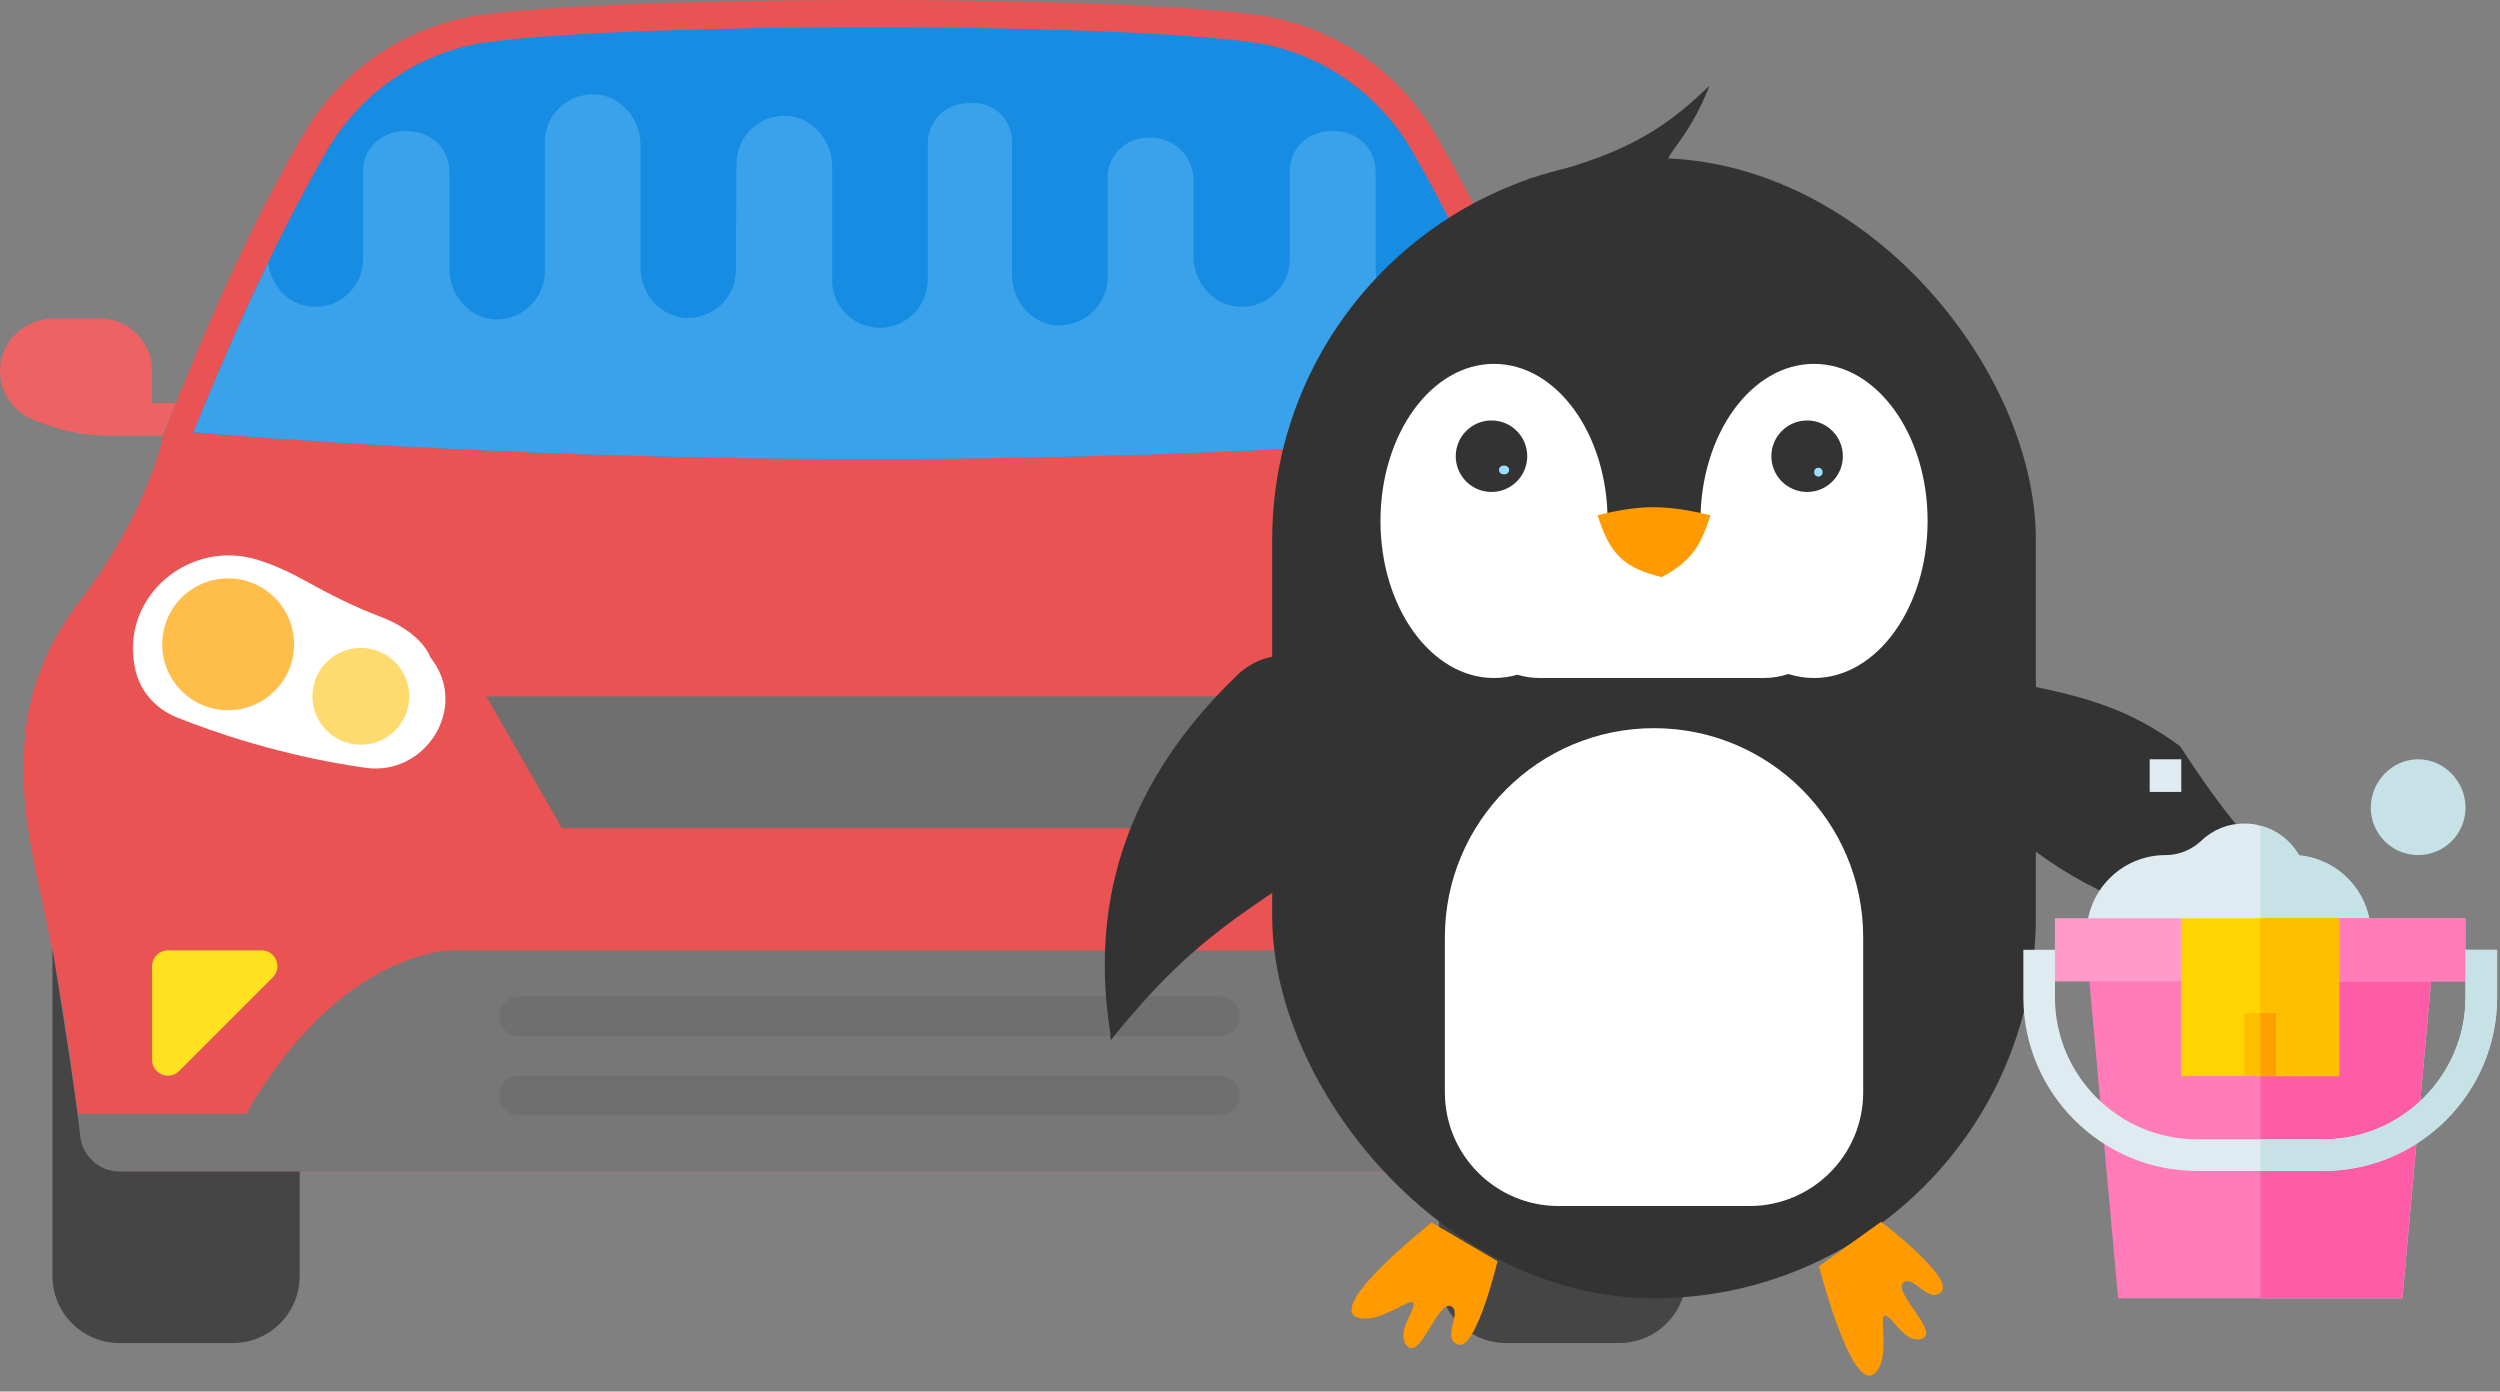<svg width="521" height="290" viewBox="0 0 521 290" fill="none" xmlns="http://www.w3.org/2000/svg">
<rect x="0" y="0" width="521" height="290" fill="#808080" stroke="none"/>
<path d="M357.3 155.561C356.768 144.803 352.77 134.498 346.202 125.949C331.39 106.665 328.503 91.354 328.503 91.354C316.874 60.882 306.535 40.578 298.937 27.692C290.942 14.16 277.115 5.044 261.523 3.04C230.167 -1.013 132.17 -1.013 100.815 3.04C85.233 5.056 71.407 14.171 63.412 27.692C55.813 40.578 45.486 60.882 33.845 91.354C33.845 91.354 30.958 106.665 16.146 125.949C9.59 134.498 5.581 144.803 5.06 155.561C3.939 178.899 10.7 184.029 16.747 236.843C17.223 240.999 20.733 244.124 24.923 244.124H337.45C341.64 244.124 345.15 240.988 345.626 236.843C347.324 222.032 352.364 191.989 352.364 191.989C356.779 177.053 357.741 164.88 357.3 155.561Z" fill="#E95353"/>
<path d="M321.922 90.131C312.75 67.178 303.396 47.135 294.088 31.157C287.033 19.074 274.588 10.638 260.819 8.792C229.395 4.625 132.747 4.659 101.549 8.792C87.779 10.638 75.334 19.075 68.279 31.157C58.846 47.338 49.368 67.653 40.332 90.131C134.048 97.503 228.194 97.503 321.922 90.131Z" fill="#168DE2"/>
<path d="M308.617 116.675C305.038 117.796 301.71 119.37 298.924 120.933C293.85 123.764 288.641 126.402 283.206 128.463C274.192 131.883 272.663 136.99 272.663 136.99C272.392 137.341 272.131 137.692 271.882 138.054C265.042 148.212 274.022 161.732 286.15 160.011C303.69 157.531 318.139 152.447 325.477 149.503C329.678 147.815 332.962 144.306 334.038 139.9C334.14 139.481 334.231 139.062 334.309 138.654C337.005 124.115 322.737 112.27 308.617 116.675Z" fill="white"/>
<path d="M327.356 198.059H307.844C304.912 198.059 303.44 201.603 305.512 203.687L325.023 223.198C327.095 225.27 330.651 223.798 330.651 220.865V201.354C330.65 199.531 329.178 198.059 327.356 198.059Z" fill="#FFE21F"/>
<path d="M345.62 236.82C345.144 240.988 341.623 244.124 337.433 244.124H299.895V265.911C299.895 273.622 306.145 279.885 313.868 279.885H337.445C345.157 279.885 351.419 273.634 351.419 265.911V197.707C349.867 207.151 346.855 226.028 345.62 236.82Z" fill="#454545"/>
<path d="M362.085 74.879C360.952 69.805 356.185 66.363 350.987 66.363H341.566C335.53 66.363 330.638 71.255 330.638 77.291V84.005H325.645L328.509 90.811H339.494C345.178 90.811 350.806 89.588 355.97 87.222C360.624 85.093 363.229 79.997 362.085 74.879Z" fill="#ED6262"/>
<path d="M314.798 148.007C322.385 148.007 328.534 141.857 328.534 134.271C328.534 126.685 322.385 120.535 314.798 120.535C307.212 120.535 301.062 126.685 301.062 134.271C301.062 141.857 307.212 148.007 314.798 148.007Z" fill="#FFBD49"/>
<path d="M287.168 155.199C292.74 155.199 297.257 150.681 297.257 145.109C297.257 139.537 292.74 135.02 287.168 135.02C281.595 135.02 277.078 139.537 277.078 145.109C277.078 150.681 281.595 155.199 287.168 155.199Z" fill="#FFDB6F"/>
<path d="M261.021 145.121L245.247 172.592H117.106L101.332 145.121H261.021Z" fill="#6F6F6F"/>
<path d="M90.463 138.054C90.225 137.692 89.964 137.341 89.681 136.99C89.681 136.99 88.152 131.883 79.138 128.463C73.703 126.402 68.505 123.764 63.421 120.932C60.624 119.37 57.306 117.796 53.728 116.674C39.618 112.258 25.339 124.114 28.023 138.654C28.102 139.073 28.193 139.481 28.283 139.9C29.359 144.305 32.643 147.815 36.844 149.503C44.182 152.447 58.631 157.531 76.183 160.011C88.322 161.732 97.302 148.212 90.463 138.054Z" fill="white"/>
<path d="M54.506 198.059H34.995C33.171 198.059 31.699 199.531 31.699 201.354V220.865C31.699 223.798 35.255 225.27 37.327 223.198L56.838 203.687C58.91 201.614 57.438 198.059 54.506 198.059Z" fill="#FFE21F"/>
<path d="M311.085 232.109C290.77 196.96 267.409 198.058 267.409 198.058H94.936C94.936 198.058 71.586 196.96 51.259 232.109H16.145L16.575 236.639C16.971 240.897 20.527 244.124 24.785 244.124H337.572C341.83 244.124 345.385 240.897 345.782 236.639L346.213 232.11L311.085 232.109Z" fill="#777777"/>
<path d="M24.918 244.137C20.728 244.137 17.207 240.989 16.732 236.833C15.497 226.041 12.474 207.153 10.934 197.721V265.924C10.934 273.636 17.184 279.898 24.907 279.898H48.483C56.195 279.898 62.457 273.648 62.457 265.924V244.137H24.918V244.137Z" fill="#454545"/>
<path d="M31.702 84.005V77.291C31.702 71.255 26.81 66.363 20.786 66.363H11.365C6.168 66.363 1.4 69.806 0.267 74.879C-0.876 79.985 1.74 85.093 6.382 87.21C11.557 89.577 17.174 90.8 22.859 90.8H33.843L36.708 83.994H31.702V84.005Z" fill="#ED6262"/>
<path d="M47.544 148.007C55.131 148.007 61.28 141.857 61.28 134.271C61.28 126.685 55.131 120.535 47.544 120.535C39.958 120.535 33.809 126.685 33.809 134.271C33.809 141.857 39.958 148.007 47.544 148.007Z" fill="#FFBD49"/>
<path d="M75.195 155.199C80.767 155.199 85.285 150.681 85.285 145.109C85.285 139.537 80.767 135.02 75.195 135.02C69.623 135.02 65.106 139.537 65.106 145.109C65.106 150.681 69.623 155.199 75.195 155.199Z" fill="#FFDB6F"/>
<path d="M254.204 207.676H108.149C105.861 207.676 104.016 209.533 104.016 211.809C104.016 214.096 105.861 215.942 108.149 215.942H254.193C256.48 215.942 258.326 214.085 258.326 211.809C258.337 209.522 256.48 207.676 254.204 207.676Z" fill="#6F6F6F"/>
<path d="M254.204 224.174H108.149C105.861 224.174 104.016 226.031 104.016 228.307C104.016 230.594 105.861 232.44 108.149 232.44H254.193C256.48 232.44 258.326 230.583 258.326 228.307C258.337 226.02 256.48 224.174 254.204 224.174Z" fill="#6F6F6F"/>
<path d="M306.611 55.119V56.534C306.611 62.23 301.934 66.794 296.125 66.556C290.769 66.216 286.67 61.426 286.67 55.957V35.642C286.67 30.852 282.684 27.206 277.894 27.331C277.781 27.331 277.781 27.331 277.668 27.331C277.668 27.331 277.668 27.331 277.555 27.331C272.764 27.217 268.779 30.864 268.779 35.642V54.021C268.779 59.716 263.876 64.28 258.18 63.929C252.823 63.703 248.724 58.8 248.724 53.443V37.465C248.724 32.675 244.739 28.689 239.836 28.689H239.156C234.592 28.689 230.833 32.449 230.833 37.013V57.792C230.833 63.488 226.043 68.04 220.234 67.814C214.877 67.474 210.892 62.684 210.892 57.215V29.357C210.892 24.918 207.019 21.159 202.455 21.498H201.776C197.099 21.498 193.351 25.258 193.351 29.822V58.301C193.351 63.771 188.912 68.323 183.329 68.323C177.973 68.323 173.534 63.997 173.421 58.641V34.737C173.421 29.267 169.322 24.489 163.965 24.138C158.156 23.912 153.48 28.464 153.48 34.16L153.366 56.242C153.366 61.937 148.701 66.49 142.881 66.263C137.626 65.935 133.641 61.315 133.481 56.083V30.172C133.481 24.794 129.439 19.981 124.06 19.664C118.296 19.415 113.54 23.956 113.54 29.663V56.806C113.381 62.367 108.716 66.794 102.997 66.568C97.64 66.228 93.655 61.438 93.655 55.969V35.642C93.655 30.852 89.556 27.206 84.766 27.331C84.653 27.331 84.653 27.331 84.653 27.331C84.539 27.331 84.539 27.331 84.539 27.331C79.636 27.217 75.65 30.864 75.65 35.642V54.021C75.65 59.716 70.861 64.28 65.165 63.929C60.205 63.736 56.513 59.592 55.879 54.791C50.614 65.695 45.394 77.506 40.32 90.121C134.036 97.504 228.194 97.504 321.91 90.121C316.859 77.472 311.74 65.809 306.611 55.119Z" fill="#3AA2EB"/>
<path d="M410.741 165.54C438.917 194.937 467.587 194.762 485.67 191.985L486.895 191.985C471.795 179.739 464.822 171.615 454.327 155.5C443.379 147.521 434.099 144.631 413.924 141.297C405.97 147.861 404.032 158.54 410.741 165.54Z" fill="#333333"/>
<path d="M257.865 140.676C228.468 168.853 228.642 197.522 231.419 215.606V216.83C243.665 201.73 251.789 194.758 267.905 184.263C275.883 173.315 278.773 164.035 282.107 143.86C275.543 135.906 264.864 133.968 257.865 140.676Z" fill="#333333"/>
<rect x="265.129" y="32.943" width="159.144" height="237.619" rx="79.572" fill="#333333"/>
<path d="M356.287 17.836C345.779 27.996 337.598 32.36 318.277 37.345L348.382 34.318C345.536 32.887 351.136 30.832 356.287 17.836Z" fill="#333333"/>
<path d="M283.911 274.781C274.336 273.702 298.354 254.775 298.354 254.775L312.086 262.825C312.086 262.825 307.65 281.445 303.917 280.227C300.185 279.009 305.022 273.163 302.26 272.177C299.499 271.191 295.797 284.127 293.027 280.227C291.042 277.432 295.004 272.957 294.566 271.585C294.127 270.214 288.228 275.268 283.911 274.781Z" fill="#FF9A00"/>
<path d="M391.49 285.214C386.61 293.523 379.088 263.883 379.088 263.883L392.027 254.612C392.027 254.612 407.234 266.238 404.603 269.152C401.971 272.067 398.598 265.27 396.575 267.392C394.551 269.514 404.863 278.157 400.173 279.102C396.812 279.778 394.335 274.338 392.904 274.181C391.473 274.023 393.69 281.468 391.49 285.214Z" fill="#FF9A00"/>
<path fill-rule="evenodd" clip-rule="evenodd" d="M311.358 141.298C313.022 141.298 314.646 141.06 316.213 140.609C317.706 141.057 319.288 141.298 320.927 141.298H367.514C369.326 141.298 371.069 141.003 372.699 140.459C374.417 141.008 376.206 141.298 378.045 141.298C391.116 141.298 401.712 126.642 401.712 108.564C401.712 90.486 391.116 75.83 378.045 75.83C364.974 75.83 354.378 90.486 354.378 108.564L335.025 108.564C335.025 90.486 324.429 75.83 311.358 75.83C298.287 75.83 287.691 90.486 287.691 108.564C287.691 126.642 298.287 141.298 311.358 141.298Z" fill="white"/>
<path d="M356.461 107.379C347.286 105.201 342.117 105.089 332.941 107.379C335.533 115.653 338.533 118.369 346.325 120.27C352.088 117.096 354.303 114.274 356.461 107.379Z" fill="#FF9A00"/>
<circle cx="310.826" cy="95.076" r="7.451" fill="#333333"/>
<circle cx="376.603" cy="95.076" r="7.451" fill="#333333"/>
<ellipse cx="378.948" cy="98.402" rx="0.878" ry="0.924" fill="#9DDDFF"/>
<ellipse cx="313.441" cy="97.939" rx="1.063" ry="0.924" fill="#9DDDFF"/>
<path d="M301.109 195.343C301.109 171.268 320.626 151.752 344.7 151.752C368.775 151.752 388.291 171.268 388.291 195.343V227.626C388.291 240.721 377.675 251.337 364.58 251.337H324.82C311.725 251.337 301.109 240.721 301.109 227.626V195.343Z" fill="white"/>
<path d="M494.069 194.654H434.832C434.832 185.571 442.204 178.199 451.287 178.199C454.05 178.199 456.684 177.146 458.724 175.237C461.159 172.868 464.384 171.617 467.741 171.617C468.86 171.617 469.979 171.748 471.032 172.078C474.455 172.934 477.351 175.171 479.127 178.265C487.487 179.054 494.069 186.097 494.069 194.654Z" fill="#DEECF1"/>
<path d="M494.068 194.653H471.031V172.078C474.454 172.933 477.35 175.171 479.127 178.265C487.486 179.054 494.068 186.097 494.068 194.653Z" fill="#C6E2E7"/>
<path d="M507.232 197.945L500.65 270.565H441.414L434.832 197.945H507.232Z" fill="#FF7CB9"/>
<path d="M507.231 197.945L500.65 270.565H471.031V197.945H507.231Z" fill="#A8D3D8"/>
<path d="M507.231 197.945L500.65 270.565H471.031V197.945H507.231Z" fill="#FF5CA8"/>
<path d="M517.103 201.828L513.812 204.527H428.248L424.957 201.828L428.248 197.945V191.363H454.575L461.157 197.945H480.903L487.484 191.363H513.812V197.945L517.103 201.828Z" fill="#FF9AC9"/>
<path d="M517.104 201.828L513.813 204.527H471.031V197.945H480.904L487.486 191.363H513.813V197.945L517.104 201.828Z" fill="#FF7CB9"/>
<path d="M503.943 178.199C498.499 178.199 494.07 173.77 494.07 168.327C494.07 162.883 498.499 158.234 503.943 158.234C509.387 158.234 513.816 162.883 513.816 168.327C513.816 173.77 509.387 178.199 503.943 178.199Z" fill="#C6E2E7"/>
<path d="M520.396 197.945V207.818C520.396 227.761 504.139 244.018 484.195 244.018H457.868C437.925 244.018 421.668 227.761 421.668 207.818V197.945H428.25V207.818C428.25 224.141 441.545 237.436 457.868 237.436H484.195C500.518 237.436 513.814 224.141 513.814 207.818V197.945H520.396Z" fill="#DEECF1"/>
<path d="M520.395 197.945V207.818C520.395 227.761 504.138 244.018 484.195 244.018H471.031V237.436H484.195C500.518 237.436 513.813 224.141 513.813 207.818V197.945H520.395Z" fill="#C6E2E7"/>
<path d="M487.487 191.363V224.272H474.324L471.033 217.691L467.742 224.272H454.578V191.363H487.487Z" fill="#FFD400"/>
<path d="M487.486 191.363V224.272H474.322L471.031 217.691V191.363H487.486Z" fill="#FDBF00"/>
<path d="M467.742 211.107H474.324V224.271H467.742V211.107Z" fill="#FDBF00"/>
<path d="M471.031 211.107H474.322V224.271H471.031V211.107Z" fill="#FF9F00"/>
<path d="M447.996 158.234H454.578V165.036H447.996V158.234Z" fill="#DEECF1"/>
</svg>

